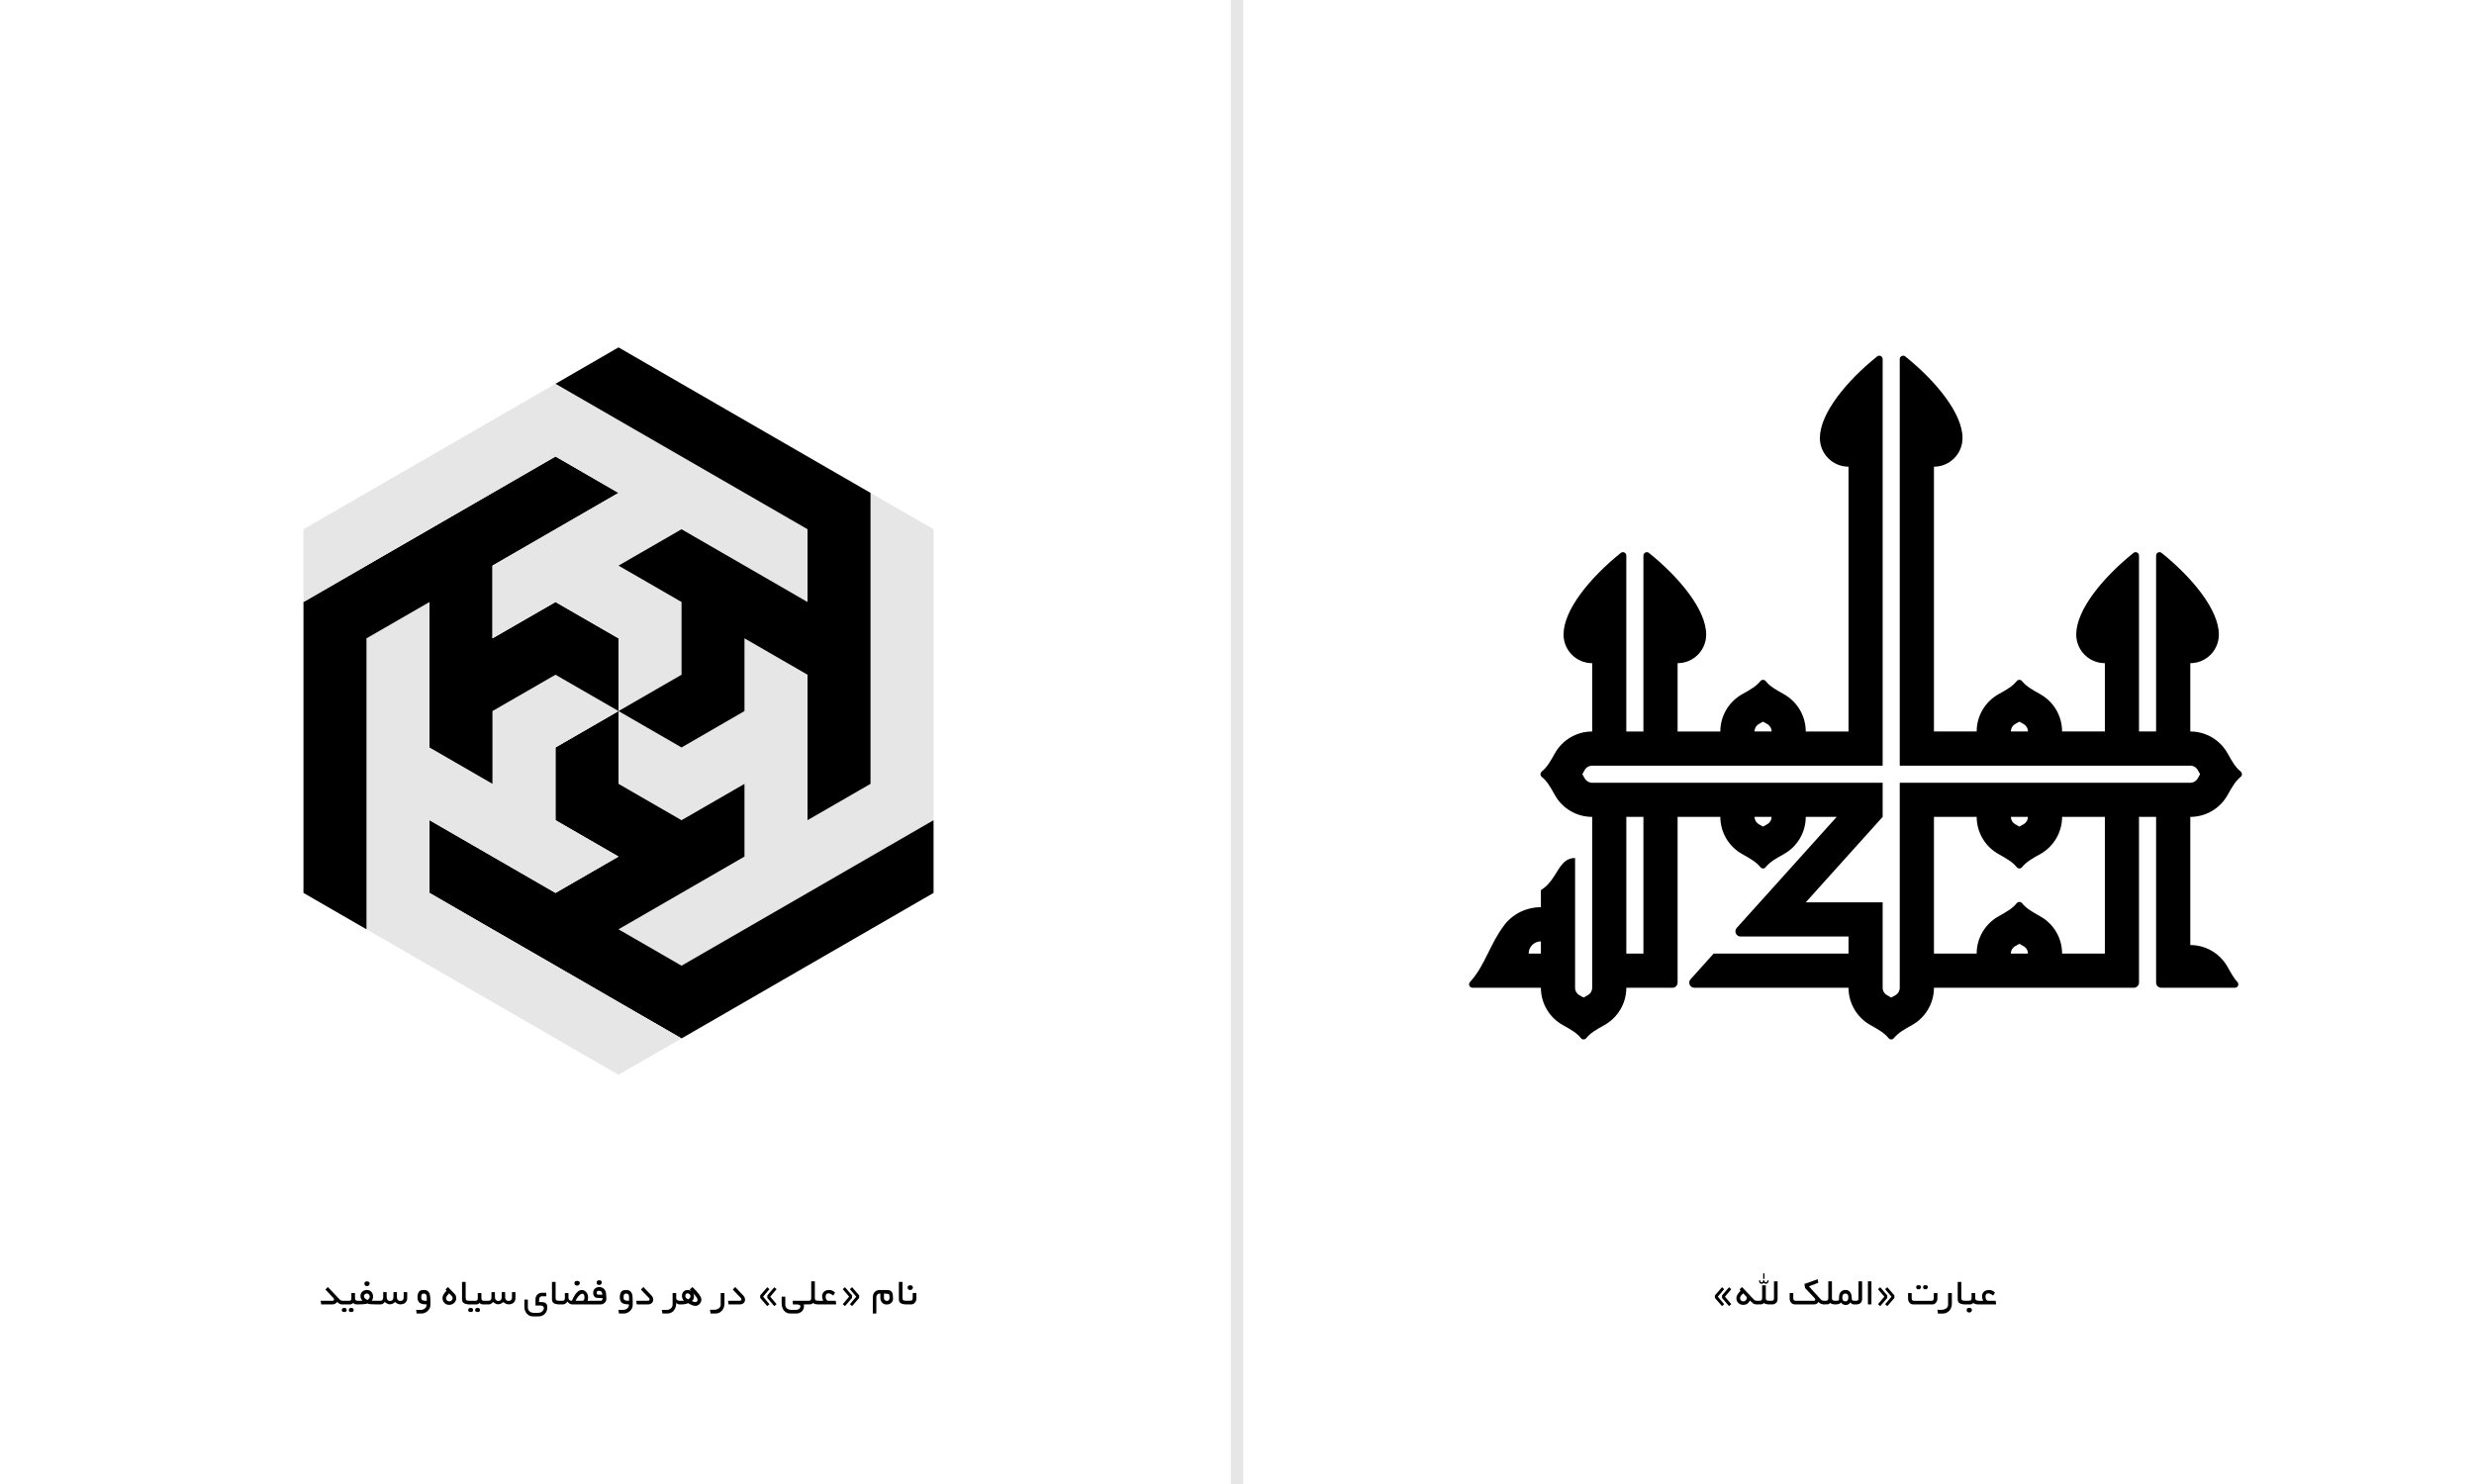 <?xml version="1.0" encoding="UTF-8"?>
<!-- Creator: CorelDRAW -->
<svg xmlns="http://www.w3.org/2000/svg" xmlns:xlink="http://www.w3.org/1999/xlink" xmlns:xodm="http://www.corel.com/coreldraw/odm/2003" xml:space="preserve" width="900px" height="540px" version="1.1" shape-rendering="geometricPrecision" text-rendering="geometricPrecision" image-rendering="optimizeQuality" fill-rule="evenodd" clip-rule="evenodd" viewBox="0 0 493.47 296.08">
 <g id="Layer_x0020_1">
  <rect fill="white" width="493.47" height="296.08"></rect>
  <path fill="black" d="M404.5 190.25l-3.41 0c0,-0.61 0.33,-1.18 0.87,-1.48 0.29,-0.16 0.56,-0.32 0.83,-0.47 0.27,0.15 0.55,0.31 0.83,0.47 0.54,0.3 0.88,0.87 0.88,1.48zm-3.41 -27.27l3.41 0c-0.01,0.61 -0.34,1.17 -0.88,1.47 -0.28,0.16 -0.56,0.31 -0.83,0.47 -0.27,-0.16 -0.54,-0.31 -0.83,-0.47 -0.53,-0.3 -0.86,-0.86 -0.87,-1.47zm3.41 -17.04c0,-0.62 -0.34,-1.19 -0.88,-1.49 -0.28,-0.16 -0.56,-0.31 -0.83,-0.47 -0.27,0.16 -0.54,0.31 -0.83,0.47 -0.54,0.3 -0.87,0.87 -0.87,1.49l3.41 0zm-54.54 17.04l3.41 0c-0.01,0.61 -0.34,1.17 -0.88,1.47 -0.28,0.16 -0.56,0.31 -0.83,0.47 -0.27,-0.16 -0.54,-0.31 -0.83,-0.47 -0.53,-0.3 -0.86,-0.86 -0.87,-1.47zm3.41 -17.04l-3.41 0c0,-0.62 0.33,-1.19 0.87,-1.49 0.29,-0.16 0.56,-0.31 0.83,-0.47 0.27,0.16 0.55,0.31 0.83,0.47 0.54,0.3 0.88,0.87 0.88,1.49zm-46.02 41.88c-1.35,0 -2.44,1.09 -2.44,2.43l2.44 0 0 -2.43zm17.04 2.43l3.41 0 0 -27.27 -3.41 0 0 27.27zm61.36 -97.14l0 52.83 8.52 0c0,-3.11 1.69,-5.95 4.38,-7.45 1.77,-0.98 2.81,-1.61 3.61,-2.6 0.14,-0.17 0.32,-0.25 0.53,-0.25 0.22,0 0.4,0.08 0.53,0.25 0.81,0.99 1.84,1.62 3.61,2.6 2.7,1.5 4.38,4.34 4.38,7.45l8.53 0 0 -13.63c-3.15,0 -5.71,-2.56 -5.71,-5.71 0,-4.92 5.29,-11.35 11.41,-16.28 0.21,-0.17 0.48,-0.2 0.73,-0.09 0.24,0.12 0.38,0.35 0.38,0.62l0 35.09 3.41 0 0 -35.09c0,-0.27 0.15,-0.5 0.39,-0.62 0.24,-0.11 0.51,-0.08 0.72,0.09 6.12,4.93 11.41,11.36 11.41,16.28 0,3.15 -2.55,5.71 -5.7,5.71l0 13.63c3.11,0 5.95,1.69 7.45,4.38 0.98,1.77 1.61,2.81 2.6,3.61 0.17,0.14 0.25,0.32 0.25,0.53 0,0.22 -0.08,0.4 -0.25,0.53 -0.99,0.81 -1.62,1.84 -2.6,3.61 -1.5,2.7 -4.34,4.38 -7.45,4.38l0 25.57c3.11,0 5.95,1.69 7.45,4.38 0.75,1.36 1.29,2.28 1.95,3 0.19,0.2 0.23,0.48 0.12,0.74 -0.11,0.25 -0.34,0.4 -0.62,0.4l-14.69 0c-0.57,0 -1.03,-0.46 -1.03,-1.02l0 -33.07 -3.41 0 0 33.07c0,0.56 -0.46,1.02 -1.02,1.02l-39.88 0c0,3.11 -1.69,5.95 -4.38,7.45 -1.77,0.98 -2.81,1.61 -3.61,2.6 -0.14,0.17 -0.32,0.26 -0.53,0.26 -0.22,0 -0.4,-0.09 -0.53,-0.26 -0.81,-0.99 -1.84,-1.62 -3.61,-2.6 -2.69,-1.5 -4.38,-4.34 -4.38,-7.45l-30.74 0c-0.41,0 -0.77,-0.23 -0.94,-0.6 -0.16,-0.38 -0.1,-0.8 0.18,-1.1l4.6 -5.12 26.9 0 0 -3.4 -21.54 0c-0.41,0 -0.76,-0.23 -0.93,-0.61 -0.17,-0.38 -0.1,-0.79 0.17,-1.1l19.94 -22.16 -6.17 0c0,3.1 -1.69,5.94 -4.38,7.43 -1.77,0.98 -2.8,1.61 -3.61,2.6 -0.13,0.17 -0.31,0.26 -0.53,0.26 -0.21,0 -0.39,-0.09 -0.53,-0.26 -0.8,-0.99 -1.84,-1.62 -3.61,-2.6 -2.68,-1.49 -4.37,-4.33 -4.38,-7.43l-8.52 0 0 33.07c0,0.56 -0.46,1.02 -1.02,1.02 -3.07,0 -6.14,0 -9.21,0 0,3.11 -1.69,5.95 -4.38,7.45 -1.77,0.98 -2.81,1.61 -3.61,2.6 -0.13,0.17 -0.32,0.26 -0.53,0.26 -0.21,0 -0.4,-0.09 -0.53,-0.26 -0.8,-0.99 -1.84,-1.62 -3.61,-2.6 -2.69,-1.5 -4.38,-4.34 -4.38,-7.45l-13.64 0c-0.27,0 -0.51,-0.15 -0.62,-0.4 -0.11,-0.25 -0.07,-0.53 0.12,-0.74 3.08,-3.41 3.87,-7.44 6.84,-11.36 1.69,-2.24 4.4,-3.57 7.3,-3.57l0 -3.41c3.38,-2.05 3.41,-6.41 6.82,-6.41l0 25.89c0,0.62 0.33,1.19 0.87,1.49 0.28,0.16 0.56,0.31 0.83,0.47 0.27,-0.16 0.55,-0.31 0.83,-0.47 0.54,-0.3 0.88,-0.87 0.88,-1.49l0 -34.09c-3.11,0 -5.96,-1.68 -7.45,-4.38 -0.99,-1.77 -1.61,-2.8 -2.61,-3.61 -0.16,-0.13 -0.25,-0.31 -0.25,-0.53 0,-0.21 0.09,-0.39 0.25,-0.53 1,-0.8 1.62,-1.84 2.61,-3.61 1.49,-2.69 4.34,-4.38 7.45,-4.38l0 -13.63c-3.15,0 -5.71,-2.56 -5.71,-5.71 0,-4.92 5.29,-11.35 11.41,-16.28 0.21,-0.17 0.48,-0.2 0.73,-0.09 0.24,0.12 0.38,0.35 0.38,0.62l0 35.09 3.41 0 0 -35.09c0,-0.27 0.15,-0.5 0.39,-0.62 0.24,-0.11 0.51,-0.08 0.72,0.09 6.12,4.93 11.41,11.36 11.41,16.28 0,3.15 -2.55,5.71 -5.7,5.71l0 13.63 8.52 0c0,-3.11 1.69,-5.95 4.38,-7.45 1.77,-0.98 2.81,-1.61 3.61,-2.6 0.14,-0.17 0.32,-0.25 0.53,-0.25 0.22,0 0.4,0.08 0.53,0.25 0.81,0.99 1.84,1.62 3.61,2.6 2.69,1.5 4.38,4.34 4.38,7.45l8.53 0 0 -52.83c-3.15,0 -5.71,-2.56 -5.71,-5.71 0,-4.92 5.29,-11.35 11.41,-16.28 0.21,-0.17 0.48,-0.2 0.73,-0.09 0.24,0.12 0.38,0.35 0.38,0.62l0 81.11 -57.94 0c-0.62,0 -1.19,0.33 -1.49,0.87 -0.16,0.29 -0.32,0.56 -0.47,0.83 0.15,0.27 0.31,0.55 0.47,0.83 0.3,0.54 0.87,0.88 1.49,0.88l57.94 0 0 6.81 -15.34 17.05 15.34 0c0,5.68 0,11.36 0,17.04 0,0.62 0.34,1.19 0.88,1.49 0.28,0.16 0.56,0.31 0.83,0.47 0.27,-0.16 0.54,-0.31 0.83,-0.47 0.54,-0.3 0.87,-0.87 0.87,-1.49l0 -40.9 57.95 0c0.62,0 1.19,-0.34 1.49,-0.88 0.16,-0.28 0.31,-0.56 0.47,-0.83 -0.16,-0.27 -0.31,-0.54 -0.47,-0.83 -0.3,-0.54 -0.87,-0.87 -1.49,-0.87l-57.95 0 0 -81.11c0,-0.27 0.15,-0.5 0.39,-0.62 0.24,-0.11 0.51,-0.08 0.72,0.09 6.12,4.93 11.41,11.36 11.41,16.28 0,3.15 -2.55,5.71 -5.7,5.71zm25.56 69.87l8.53 0 0 27.27 -8.53 0c0,-3.1 -1.68,-5.95 -4.38,-7.44 -1.77,-0.99 -2.8,-1.61 -3.61,-2.61 -0.13,-0.16 -0.31,-0.25 -0.53,-0.25 -0.21,0 -0.39,0.09 -0.53,0.25 -0.8,1 -1.84,1.62 -3.61,2.61 -2.69,1.49 -4.38,4.34 -4.38,7.44l-8.52 0 0 -27.27 8.52 0c0.01,3.1 1.7,5.94 4.38,7.43 1.77,0.98 2.81,1.61 3.61,2.6 0.14,0.17 0.32,0.26 0.53,0.26 0.22,0 0.4,-0.09 0.53,-0.26 0.81,-0.99 1.84,-1.62 3.61,-2.6 2.69,-1.49 4.38,-4.33 4.38,-7.43z"></path>
  <line fill="none" stroke="#E6E6E6" stroke-width="2.47" stroke-miterlimit="22.926" x1="246.74" y1="0" x2="246.74" y2="296.08"></line>
  <path fill="black" fill-rule="nonzero" d="M343.91 260.21l-0.43 0.38 -1.42 -1.63 0 -0.51 1.42 -1.63 0.43 0.38 -1.27 1.5 1.27 1.51zm1.42 -0.01l-0.45 0.39 -1.4 -1.63 0 -0.5 1.4 -1.63 0.45 0.38 -1.27 1.5 1.27 1.49zm3.08 -1.19c0,-0.18 -0.05,-0.3 -0.14,-0.39l-0.57 -0.58c-0.1,0.11 -0.19,0.19 -0.26,0.27 -0.08,0.07 -0.13,0.12 -0.16,0.16 -0.14,0.18 -0.21,0.36 -0.21,0.54 0,0.18 0.07,0.33 0.19,0.45 0.13,0.12 0.28,0.18 0.46,0.18 0.09,0 0.18,-0.02 0.26,-0.05 0.08,-0.03 0.15,-0.08 0.22,-0.14 0.14,-0.13 0.21,-0.28 0.21,-0.44zm2.19 0.52l0 0.72 -0.15 0c-0.3,0 -0.53,-0.04 -0.68,-0.13 -0.03,-0.02 -0.11,-0.08 -0.22,-0.19 -0.12,-0.1 -0.29,-0.26 -0.51,-0.46 -0.28,0.58 -0.72,0.87 -1.32,0.87 -0.4,0 -0.73,-0.13 -0.99,-0.39 -0.26,-0.26 -0.39,-0.59 -0.39,-0.99 0,-0.1 0.02,-0.21 0.06,-0.33 0.04,-0.11 0.1,-0.23 0.17,-0.36 0.08,-0.12 0.17,-0.24 0.27,-0.37 0.1,-0.13 0.22,-0.26 0.34,-0.39 -0.03,-0.04 -0.07,-0.08 -0.1,-0.12 -0.04,-0.04 -0.07,-0.07 -0.1,-0.11l0.48 -0.5 2.17 2.29c0.18,0.2 0.29,0.31 0.34,0.35l0 0c0.1,0.05 0.27,0.09 0.48,0.11l0.15 0zm2.52 0.72l-0.22 0c-0.48,0 -0.82,-0.09 -1.05,-0.28 -0.17,0.14 -0.32,0.23 -0.46,0.26 -0.09,0.02 -0.41,0.02 -0.95,0.02l0 -0.72 0.51 0c0.23,0 0.38,-0.06 0.45,-0.19 0.05,-0.08 0.08,-0.25 0.08,-0.51l0 -2.39 0.73 0 0 2.54c0,0.13 0.02,0.23 0.06,0.31 0.04,0.08 0.1,0.14 0.17,0.17 0.08,0.03 0.3,0.05 0.68,0.07l0 0.72zm-1.17 -5.1l-0.26 0 0 -1.09 0.26 0 0 1.09zm0.84 0.31c0,0.1 -0.01,0.19 -0.04,0.26 -0.03,0.08 -0.07,0.15 -0.11,0.21 -0.06,0.07 -0.12,0.12 -0.19,0.15 -0.07,0.04 -0.14,0.06 -0.23,0.06 -0.05,0 -0.12,-0.02 -0.19,-0.05 -0.08,-0.04 -0.15,-0.09 -0.23,-0.15 -0.06,0.07 -0.13,0.12 -0.2,0.15 -0.08,0.03 -0.15,0.05 -0.24,0.05 -0.16,0 -0.3,-0.07 -0.39,-0.22 -0.08,-0.13 -0.12,-0.28 -0.12,-0.46l0.26 0c0,0.26 0.09,0.39 0.27,0.39 0.09,0 0.16,-0.03 0.21,-0.1 0.05,-0.07 0.08,-0.16 0.08,-0.29l0.28 0c0,0.26 0.09,0.39 0.28,0.39 0.1,0 0.17,-0.03 0.22,-0.1 0.04,-0.07 0.07,-0.16 0.07,-0.29l0.27 0zm1.77 3.69c0,0.35 -0.1,0.62 -0.31,0.81 -0.2,0.19 -0.48,0.29 -0.84,0.29l-0.54 0 0 -0.72 0.48 0c0.23,-0.02 0.37,-0.08 0.43,-0.18 0.04,-0.06 0.06,-0.23 0.06,-0.52l0 -3.19 0.72 0 0 3.51zm9.32 1.1c-0.26,0 -0.49,-0.05 -0.69,-0.14 -0.21,-0.09 -0.37,-0.22 -0.5,-0.37 -0.14,0.34 -0.44,0.51 -0.93,0.51l-3.76 0c-0.15,0 -0.29,-0.03 -0.42,-0.1 -0.13,-0.06 -0.24,-0.15 -0.33,-0.27 -0.09,-0.1 -0.16,-0.22 -0.21,-0.36 -0.05,-0.14 -0.07,-0.28 -0.07,-0.44l0 -1.1 0.72 0 0 1c0,0.09 0.01,0.18 0.02,0.25 0.02,0.07 0.05,0.12 0.09,0.17 0.05,0.04 0.1,0.08 0.17,0.1 0.07,0.02 0.16,0.03 0.26,0.03l3.5 0c0.24,0 0.35,-0.09 0.35,-0.26 0,-0.09 -0.06,-0.2 -0.17,-0.32 -0.31,-0.33 -0.62,-0.65 -0.93,-0.98 -0.31,-0.33 -0.62,-0.66 -0.93,-0.99l-0.14 -0.8 2.66 -0.95 0.1 0.71 -1.86 0.7c0.32,0.36 0.65,0.73 0.99,1.1 0.34,0.38 0.67,0.74 1,1.1 0.08,0.09 0.16,0.18 0.25,0.27 0.09,0.09 0.17,0.18 0.25,0.26 0.09,0.09 0.28,0.14 0.58,0.16l0 0.72zm2.43 0l-0.22 0c-0.48,0 -0.82,-0.1 -1.04,-0.29 -0.17,0.15 -0.32,0.24 -0.46,0.27 -0.09,0.01 -0.41,0.02 -0.95,0.02l0 -0.72 0.5 0c0.23,0 0.38,-0.06 0.46,-0.19 0.05,-0.08 0.08,-0.25 0.08,-0.51l0 -3.19 0.72 0 0 3.34c0,0.13 0.02,0.23 0.06,0.31 0.04,0.08 0.09,0.14 0.17,0.17 0.08,0.03 0.3,0.05 0.68,0.07l0 0.72zm2.37 -1.42c0,-0.5 -0.2,-0.75 -0.59,-0.75 -0.41,0 -0.62,0.27 -0.62,0.81 0,0.5 0.21,0.75 0.62,0.75 0.39,0 0.59,-0.27 0.59,-0.81zm1.3 1.42c-0.25,0 -0.42,-0.02 -0.53,-0.07 -0.14,-0.06 -0.26,-0.18 -0.36,-0.34 -0.21,0.35 -0.54,0.52 -0.99,0.52 -0.18,0 -0.35,-0.05 -0.53,-0.16 -0.09,-0.05 -0.17,-0.11 -0.24,-0.17 -0.07,-0.06 -0.12,-0.12 -0.17,-0.19 -0.07,0.27 -0.43,0.4 -1.09,0.41l0 -0.72c0.4,0 0.64,-0.04 0.71,-0.12 0.03,-0.04 0.04,-0.23 0.04,-0.55 0,-0.44 0.1,-0.8 0.31,-1.06 0.24,-0.29 0.56,-0.44 0.99,-0.44 0.39,0 0.69,0.15 0.92,0.45 0.19,0.29 0.3,0.63 0.31,1.05 0,0.15 0,0.25 0.01,0.29 0.01,0.18 0.08,0.28 0.18,0.32 0.03,0.01 0.08,0.02 0.15,0.03 0.07,0.01 0.16,0.02 0.29,0.03l0 0.72zm1.44 -1.1c0,0.35 -0.1,0.62 -0.3,0.81 -0.21,0.19 -0.49,0.29 -0.84,0.29l-0.54 0 0 -0.72 0.48 0c0.22,-0.02 0.37,-0.08 0.43,-0.18 0.04,-0.06 0.05,-0.23 0.05,-0.52l0 -3.19 0.72 0 0 3.51zm1.86 1.1l-0.7 0 0 -4.61 0.7 0 0 4.61zm4.58 -1.29l-1.41 1.63 -0.44 -0.38 1.27 -1.5c-0.02,-0.03 -0.05,-0.05 -0.07,-0.08 -0.03,-0.03 -0.05,-0.06 -0.07,-0.09 -0.08,-0.1 -0.16,-0.19 -0.24,-0.29 -0.09,-0.1 -0.17,-0.2 -0.25,-0.29 -0.03,-0.04 -0.06,-0.07 -0.09,-0.1 -0.03,-0.04 -0.06,-0.07 -0.09,-0.11 -0.08,-0.09 -0.16,-0.19 -0.24,-0.28 -0.07,-0.1 -0.15,-0.19 -0.22,-0.27l0.44 -0.38 1.41 1.63 0 0.51zm-1.42 0l-1.41 1.63 -0.44 -0.38 1.27 -1.51c0,0 -0.01,-0.01 -0.01,-0.01 -0.01,-0.01 -0.01,-0.02 -0.02,-0.02 -0.01,-0.02 -0.03,-0.04 -0.05,-0.06 -0.01,-0.02 -0.03,-0.04 -0.05,-0.06 -0.09,-0.12 -0.2,-0.23 -0.31,-0.36 -0.11,-0.13 -0.21,-0.25 -0.31,-0.37 -0.09,-0.1 -0.18,-0.21 -0.27,-0.31 -0.09,-0.11 -0.18,-0.21 -0.25,-0.3l0.44 -0.39 1.41 1.63 0 0.51zm6.73 -2.15c0,0.05 -0.02,0.11 -0.04,0.16 -0.02,0.06 -0.06,0.1 -0.1,0.14 -0.04,0.04 -0.09,0.07 -0.14,0.1 -0.06,0.02 -0.12,0.03 -0.18,0.03 -0.33,0 -0.5,-0.14 -0.5,-0.43 0,-0.27 0.15,-0.4 0.45,-0.4 0.34,0 0.51,0.13 0.51,0.4zm1.37 0c0,0.12 -0.05,0.22 -0.14,0.3 -0.04,0.04 -0.09,0.07 -0.15,0.1 -0.05,0.02 -0.11,0.03 -0.17,0.03 -0.33,0 -0.5,-0.14 -0.5,-0.43 0,-0.27 0.15,-0.4 0.45,-0.4 0.34,0 0.51,0.13 0.51,0.4zm1.9 2.27c0,0.31 -0.09,0.57 -0.28,0.8 -0.19,0.25 -0.45,0.37 -0.75,0.37l-3.79 0c-0.3,0 -0.56,-0.12 -0.76,-0.36 -0.18,-0.22 -0.27,-0.48 -0.27,-0.81l0 -1.1 0.72 0 0 1c0,0.19 0.03,0.34 0.11,0.42 0.08,0.09 0.22,0.13 0.42,0.13l3.34 0c0.2,0 0.34,-0.04 0.42,-0.13 0.08,-0.08 0.12,-0.23 0.12,-0.42l0 -1 0.72 0 0 1.1zm2.88 1.05c0,0.53 -0.17,0.99 -0.5,1.36 -0.34,0.39 -0.78,0.58 -1.3,0.58l-0.97 0 -0.11 -0.75 0.81 0c0.17,0 0.33,-0.02 0.49,-0.06 0.15,-0.05 0.28,-0.11 0.41,-0.19 0.13,-0.09 0.24,-0.2 0.31,-0.33 0.08,-0.13 0.11,-0.28 0.11,-0.44l0 -2.31 0.75 0 0 2.14zm2.7 0.12c-0.61,0 -1.04,-0.12 -1.3,-0.36 -0.15,-0.15 -0.23,-0.39 -0.23,-0.73l0 -3.4 0.72 0 0 3.07c0,0.34 0.06,0.54 0.17,0.6 0.07,0.05 0.28,0.08 0.64,0.1l0 0.72zm1.3 1.12c0,0.13 -0.04,0.25 -0.14,0.35 -0.05,0.04 -0.1,0.08 -0.16,0.1 -0.06,0.03 -0.13,0.04 -0.2,0.04 -0.36,0 -0.55,-0.16 -0.55,-0.49 0,-0.29 0.18,-0.43 0.52,-0.43 0.36,0 0.53,0.14 0.53,0.43zm1.48 -1.12l-0.24 0c-0.4,0 -0.71,-0.1 -0.93,-0.29 -0.23,0.19 -0.46,0.29 -0.68,0.29l-1.18 0 0 -0.72c0.74,0 1.16,-0.02 1.25,-0.06 0.16,-0.04 0.24,-0.26 0.24,-0.64 0,-0.03 0,-0.06 0,-0.11 0,-0.04 0,-0.09 0,-0.14 0,-0.03 0,-0.05 0,-0.08 0,-0.02 0,-0.05 0,-0.08 -0.01,-0.08 -0.01,-0.16 -0.01,-0.25 0,-0.08 0,-0.14 0,-0.19l0.74 0 0 1c0,0.23 0.08,0.38 0.24,0.45 0.1,0.05 0.29,0.08 0.57,0.1l0 0.72zm3.35 0l-3.6 0 0 -0.72 1.01 0c-0.07,-0.17 -0.13,-0.33 -0.17,-0.49 -0.03,-0.15 -0.05,-0.29 -0.05,-0.42 0,-0.28 0.08,-0.53 0.23,-0.74 0.16,-0.21 0.37,-0.36 0.63,-0.43 0.18,-0.05 0.38,-0.08 0.61,-0.08 0.39,0 0.76,0.18 1.11,0.53l-0.37 0.58c-0.38,-0.29 -0.7,-0.44 -0.95,-0.44 -0.38,0 -0.57,0.23 -0.57,0.69 0,0.19 0.05,0.37 0.14,0.53 0.1,0.18 0.25,0.27 0.45,0.27l1.43 0 0.1 0.72z"></path>
  <g id="_2186953403856">
   <polygon fill="#E6E6E6" points="186.21,105.59 186.21,163.64 135.94,192.67 123.37,185.41 148.5,170.9 148.5,156.39 135.94,163.64 123.37,156.39 123.37,141.87 135.94,149.13 148.5,141.87 148.5,127.36 161.07,134.62 161.07,163.64 173.64,156.39 173.64,98.34 "></polygon>
   <polygon fill="black" points="186.21,178.15 135.94,207.18 85.67,178.15 85.67,163.64 110.8,178.15 123.37,170.9 110.8,163.64 110.8,149.13 123.37,141.87 123.37,156.39 135.94,163.64 148.5,156.39 148.5,170.9 123.37,185.41 135.94,192.67 186.21,163.64 "></polygon>
   <polygon fill="#E6E6E6" points="123.37,214.43 73.1,185.41 73.1,127.36 85.67,120.11 85.67,149.13 98.23,156.39 98.23,141.87 110.8,134.62 123.37,141.87 110.8,149.13 110.8,163.64 123.37,170.9 110.8,178.15 85.67,163.64 85.67,178.15 135.94,207.18 "></polygon>
   <polygon fill="black" points="60.53,178.15 60.53,120.11 110.8,91.08 123.37,98.34 98.23,112.85 98.23,127.36 110.8,120.11 123.37,127.36 123.37,141.87 110.8,134.62 98.23,141.87 98.23,156.39 85.67,149.13 85.67,120.11 73.1,127.36 73.1,185.41 "></polygon>
   <polygon fill="#E6E6E6" points="60.53,105.59 110.8,76.57 161.07,105.59 161.07,120.11 135.94,105.59 123.37,112.85 135.94,120.11 135.94,134.62 123.37,141.87 123.37,127.36 110.8,120.11 98.23,127.36 98.23,112.85 123.37,98.34 110.8,91.08 60.53,120.11 "></polygon>
   <polygon fill="black" points="123.37,69.31 173.64,98.34 173.64,156.39 161.07,163.64 161.07,134.62 148.5,127.36 148.5,141.87 135.94,149.13 123.37,141.87 135.94,134.62 135.94,120.11 123.37,112.85 135.94,105.59 161.07,120.11 161.07,105.59 110.8,76.57 "></polygon>
  </g>
  <path fill="black" fill-rule="nonzero" d="M68.48 260.25l-0.32 0c-0.14,0 -0.28,-0.04 -0.43,-0.13 -0.15,-0.08 -0.31,-0.2 -0.48,-0.36 -0.11,0.16 -0.25,0.28 -0.41,0.36 -0.16,0.09 -0.34,0.13 -0.54,0.13l-2.23 0 -0.11 -0.72 2.29 0c0.25,0 0.38,-0.09 0.38,-0.27 0,-0.1 -0.04,-0.19 -0.11,-0.27l-1.61 -1.71 0.49 -0.5 2.17 2.29c0.09,0.1 0.17,0.18 0.23,0.24 0.06,0.06 0.11,0.09 0.15,0.11 0.12,0.07 0.29,0.11 0.53,0.11l0 0.72zm2.06 1.13c0,0.26 -0.16,0.39 -0.47,0.39 -0.34,0 -0.51,-0.13 -0.51,-0.39 0,-0.13 0.05,-0.24 0.14,-0.32 0.09,-0.08 0.2,-0.12 0.32,-0.12 0.34,0 0.52,0.14 0.52,0.44zm-1.39 0c0,0.26 -0.15,0.39 -0.46,0.39 -0.34,0 -0.52,-0.13 -0.52,-0.39 0,-0.07 0.02,-0.13 0.04,-0.18 0.03,-0.06 0.06,-0.1 0.1,-0.14 0.04,-0.04 0.09,-0.07 0.15,-0.09 0.05,-0.02 0.11,-0.03 0.18,-0.03 0.34,0 0.51,0.14 0.51,0.44zm2.34 -1.13c-0.29,0 -0.52,-0.01 -0.67,-0.04 -0.11,-0.04 -0.23,-0.13 -0.36,-0.25 -0.22,0.19 -0.44,0.29 -0.67,0.29l-1.55 0 0 -0.72 1.32 0c0.11,0 0.19,-0.01 0.26,-0.03 0.07,-0.02 0.12,-0.05 0.16,-0.1 0.04,-0.04 0.07,-0.1 0.09,-0.17 0.01,-0.07 0.02,-0.15 0.02,-0.25l0 -1 0.72 0 0 1c0,0.24 0.06,0.39 0.18,0.46 0.07,0.06 0.23,0.09 0.5,0.09l0 0.72zm2.24 -4.16c0,0.14 -0.05,0.26 -0.15,0.36 -0.1,0.1 -0.22,0.14 -0.37,0.14 -0.35,0 -0.52,-0.16 -0.52,-0.5 0,-0.29 0.16,-0.43 0.5,-0.43 0.36,0 0.54,0.14 0.54,0.43zm0.02 2.63c0,-0.07 -0.01,-0.15 -0.04,-0.23 -0.04,-0.08 -0.08,-0.15 -0.13,-0.22 -0.12,-0.13 -0.26,-0.2 -0.41,-0.2 -0.16,0 -0.3,0.05 -0.41,0.17 -0.11,0.1 -0.17,0.23 -0.17,0.39 0,0.14 0.06,0.27 0.19,0.4 0.12,0.13 0.3,0.24 0.53,0.34 0.14,-0.1 0.25,-0.21 0.33,-0.33 0.08,-0.11 0.11,-0.22 0.11,-0.32zm1.35 1.53c-0.05,-0.02 -0.19,-0.02 -0.42,-0.02l-0.72 -0.02c-0.12,0 -0.23,-0.01 -0.35,-0.04 -0.11,-0.02 -0.21,-0.06 -0.31,-0.11 -0.12,0.06 -0.36,0.11 -0.7,0.14 -0.34,0.03 -0.79,0.05 -1.35,0.05l0 -0.72 1.05 0c-0.27,-0.3 -0.4,-0.61 -0.4,-0.95 0,-0.19 0.03,-0.36 0.1,-0.5 0.06,-0.15 0.16,-0.28 0.28,-0.38 0.24,-0.22 0.55,-0.33 0.92,-0.33 0.18,0 0.35,0.04 0.5,0.1 0.14,0.07 0.27,0.16 0.39,0.29 0.21,0.24 0.32,0.54 0.32,0.9 0,0.33 -0.09,0.62 -0.26,0.87l0.95 0 0 0.72zm6.12 -1.25c0,0.2 -0.03,0.37 -0.1,0.53 -0.07,0.15 -0.16,0.28 -0.28,0.39 -0.12,0.1 -0.26,0.18 -0.43,0.24 -0.17,0.05 -0.36,0.08 -0.57,0.08 -0.33,0 -0.68,-0.15 -1.03,-0.46 -0.36,0.3 -0.7,0.45 -1.04,0.45 -0.3,0 -0.63,-0.14 -0.99,-0.44l-0.04 -0.03c-0.05,0.07 -0.11,0.14 -0.17,0.2 -0.06,0.06 -0.12,0.11 -0.19,0.15 -0.07,0.05 -0.16,0.08 -0.25,0.11 -0.09,0.02 -0.2,0.03 -0.32,0.03l-0.92 0 0 -0.72 0.91 0c0.23,0 0.4,-0.06 0.49,-0.18 0.1,-0.12 0.15,-0.3 0.15,-0.54l0 -1.01 0.68 0 0 1c0,0.11 0.02,0.21 0.05,0.3 0.03,0.09 0.07,0.17 0.13,0.23 0.05,0.07 0.12,0.13 0.2,0.17 0.08,0.04 0.18,0.06 0.28,0.06 0.23,0 0.41,-0.07 0.52,-0.2 0.12,-0.12 0.18,-0.31 0.18,-0.54l0 -1.02 0.69 0 0 1.04c0,0.22 0.06,0.39 0.18,0.52 0.13,0.13 0.29,0.2 0.5,0.2 0.22,0 0.39,-0.07 0.5,-0.19 0.12,-0.12 0.17,-0.29 0.17,-0.51l0 -1.06 0.7 0 0 1.2zm3.9 -0.21c0,-0.47 -0.19,-0.7 -0.56,-0.7 -0.23,0 -0.39,0.08 -0.47,0.23 -0.02,0.06 -0.04,0.13 -0.05,0.23 -0.01,0.09 -0.02,0.2 -0.02,0.33 0,0.29 0.12,0.49 0.35,0.57 0.06,0.03 0.16,0.04 0.3,0.06 0.14,0.01 0.29,0.02 0.45,0.02l0 -0.74zm0.73 1.56c0,0.24 -0.05,0.46 -0.14,0.67 -0.1,0.2 -0.23,0.38 -0.41,0.55 -0.18,0.16 -0.37,0.28 -0.59,0.37 -0.21,0.09 -0.44,0.13 -0.68,0.13l-0.93 0 -0.09 -0.73 0.91 0c0.33,0 0.61,-0.1 0.84,-0.3 0.22,-0.19 0.34,-0.45 0.36,-0.78 -0.28,-0.01 -0.53,-0.03 -0.76,-0.07 -0.23,-0.05 -0.41,-0.1 -0.54,-0.18 -0.18,-0.1 -0.32,-0.25 -0.41,-0.45 -0.09,-0.19 -0.14,-0.42 -0.14,-0.7 0,-0.6 0.15,-1.02 0.43,-1.27 0.17,-0.14 0.46,-0.22 0.88,-0.22 0.27,0 0.5,0.06 0.69,0.18 0.18,0.11 0.31,0.28 0.41,0.51 0.05,0.14 0.09,0.33 0.12,0.56 0.03,0.23 0.05,0.5 0.05,0.81l0 0.92zm4.43 -1.37c0,-0.14 -0.03,-0.25 -0.1,-0.32l-0.59 -0.62c-0.2,0.2 -0.36,0.39 -0.47,0.55 -0.11,0.16 -0.16,0.3 -0.16,0.42 0,0.17 0.07,0.32 0.2,0.45 0.07,0.06 0.15,0.1 0.23,0.14 0.09,0.03 0.18,0.04 0.27,0.04 0.18,0 0.32,-0.06 0.44,-0.19 0.12,-0.12 0.18,-0.28 0.18,-0.47zm0.73 0.05c0,0.18 -0.04,0.35 -0.12,0.51 -0.07,0.16 -0.18,0.3 -0.31,0.42 -0.13,0.12 -0.29,0.22 -0.45,0.28 -0.17,0.07 -0.34,0.1 -0.53,0.1 -0.4,0 -0.72,-0.13 -0.97,-0.4 -0.25,-0.27 -0.37,-0.61 -0.37,-1 0,-0.2 0.07,-0.43 0.21,-0.67 0.14,-0.24 0.34,-0.5 0.6,-0.76 -0.04,-0.04 -0.07,-0.08 -0.11,-0.11 -0.04,-0.04 -0.07,-0.08 -0.1,-0.12l0.49 -0.5 1.33 1.37c0.22,0.23 0.33,0.52 0.33,0.88zm2.68 1.22c-0.61,0 -1.04,-0.12 -1.3,-0.36 -0.15,-0.15 -0.23,-0.39 -0.23,-0.73l0 -3.4 0.72 0 0 3.07c0,0.34 0.06,0.54 0.17,0.6 0.07,0.05 0.28,0.08 0.64,0.1l0 0.72zm2.05 1.13c0,0.26 -0.15,0.39 -0.46,0.39 -0.34,0 -0.51,-0.13 -0.51,-0.39 0,-0.13 0.04,-0.24 0.13,-0.32 0.1,-0.08 0.2,-0.12 0.32,-0.12 0.35,0 0.52,0.14 0.52,0.44zm-1.38 0c0,0.26 -0.16,0.39 -0.46,0.39 -0.35,0 -0.52,-0.13 -0.52,-0.39 0,-0.07 0.01,-0.13 0.04,-0.18 0.02,-0.06 0.06,-0.1 0.1,-0.14 0.04,-0.04 0.09,-0.07 0.14,-0.09 0.06,-0.02 0.12,-0.03 0.18,-0.03 0.35,0 0.52,0.14 0.52,0.44zm2.33 -1.13c-0.29,0 -0.51,-0.01 -0.66,-0.04 -0.12,-0.04 -0.24,-0.13 -0.36,-0.25 -0.22,0.19 -0.45,0.29 -0.67,0.29l-1.55 0 0 -0.72 1.32 0c0.1,0 0.19,-0.01 0.26,-0.03 0.06,-0.02 0.12,-0.05 0.16,-0.1 0.04,-0.04 0.07,-0.1 0.08,-0.17 0.02,-0.07 0.03,-0.15 0.03,-0.25l0 -1 0.72 0 0 1c0,0.24 0.06,0.39 0.17,0.46 0.07,0.06 0.24,0.09 0.5,0.09l0 0.72zm6.12 -1.25c0,0.2 -0.03,0.37 -0.1,0.53 -0.06,0.15 -0.16,0.28 -0.28,0.39 -0.12,0.1 -0.26,0.18 -0.43,0.24 -0.17,0.05 -0.36,0.08 -0.56,0.08 -0.34,0 -0.68,-0.15 -1.04,-0.46 -0.35,0.3 -0.7,0.45 -1.04,0.45 -0.3,0 -0.63,-0.14 -0.98,-0.44l-0.04 -0.03c-0.06,0.07 -0.11,0.14 -0.17,0.2 -0.06,0.06 -0.13,0.11 -0.2,0.15 -0.07,0.05 -0.15,0.08 -0.24,0.11 -0.1,0.02 -0.21,0.03 -0.33,0.03l-0.92 0 0 -0.72 0.92 0c0.23,0 0.39,-0.06 0.49,-0.18 0.09,-0.12 0.14,-0.3 0.14,-0.54l0 -1.01 0.69 0 0 1c0,0.11 0.01,0.21 0.04,0.3 0.03,0.09 0.07,0.17 0.13,0.23 0.06,0.07 0.13,0.13 0.21,0.17 0.08,0.04 0.17,0.06 0.27,0.06 0.24,0 0.41,-0.07 0.52,-0.2 0.12,-0.12 0.18,-0.31 0.18,-0.54l0 -1.02 0.69 0 0 1.04c0,0.22 0.07,0.39 0.19,0.52 0.12,0.13 0.28,0.2 0.49,0.2 0.22,0 0.39,-0.07 0.51,-0.19 0.11,-0.12 0.17,-0.29 0.17,-0.51l0 -1.06 0.69 0 0 1.2zm6.36 1.78c0,0.71 -0.25,1.23 -0.75,1.56 -0.29,0.2 -0.63,0.3 -1.01,0.3l-1.11 0c-0.25,0 -0.48,-0.05 -0.68,-0.14 -0.2,-0.09 -0.37,-0.23 -0.54,-0.41 -0.32,-0.37 -0.48,-0.81 -0.48,-1.3l0 -1.5 0.69 0 0 1.56c0,0.16 0.03,0.3 0.09,0.44 0.06,0.14 0.15,0.26 0.26,0.36 0.11,0.09 0.23,0.16 0.37,0.21 0.13,0.04 0.28,0.07 0.43,0.07l0.93 0c0.14,0 0.27,-0.02 0.4,-0.07 0.13,-0.05 0.25,-0.11 0.35,-0.19 0.12,-0.1 0.2,-0.22 0.27,-0.34 0.06,-0.12 0.09,-0.25 0.09,-0.38 0,-0.23 -0.16,-0.39 -0.48,-0.46 -0.04,-0.01 -0.08,-0.01 -0.11,-0.01 -0.03,-0.01 -0.06,-0.01 -0.07,-0.01l-1.01 0 0 -1.24c0,-0.37 0.12,-0.68 0.36,-0.93 0.25,-0.24 0.55,-0.37 0.91,-0.37l0.88 0 0.02 0.7 -0.87 0c-0.24,0 -0.42,0.11 -0.52,0.34 -0.02,0.05 -0.04,0.15 -0.05,0.29 -0.02,0.14 -0.03,0.31 -0.03,0.5 0.25,0 0.48,0.02 0.68,0.04 0.2,0.02 0.35,0.04 0.44,0.08 0.17,0.07 0.31,0.18 0.4,0.33 0.09,0.15 0.14,0.35 0.14,0.57zm2.45 -0.53c-0.61,0 -1.04,-0.12 -1.29,-0.36 -0.15,-0.15 -0.23,-0.39 -0.23,-0.73l0 -3.4 0.72 0 0 3.07c0,0.34 0.06,0.54 0.17,0.6 0.07,0.05 0.28,0.08 0.63,0.1l0 0.72zm4.03 -4.26c0,0.14 -0.05,0.26 -0.16,0.36 -0.1,0.1 -0.22,0.15 -0.36,0.15 -0.37,0 -0.55,-0.17 -0.55,-0.51 0,-0.29 0.18,-0.43 0.52,-0.43 0.37,0 0.55,0.14 0.55,0.43zm0.51 2.12c-0.23,0 -0.5,0.18 -0.81,0.55 -0.11,0.13 -0.22,0.27 -0.31,0.42 -0.1,0.15 -0.18,0.3 -0.24,0.45l1.37 0c0.28,0 0.41,-0.22 0.41,-0.67 0,-0.5 -0.14,-0.75 -0.42,-0.75zm1.71 2.14l-3.63 0c-0.48,0 -0.82,-0.19 -1.03,-0.58 -0.28,0.39 -0.6,0.58 -0.97,0.58l-0.86 0 0 -0.72 0.79 0c0.34,0 0.5,-0.17 0.5,-0.52l0 -1.03 0.72 0 0 0.94c0,0.2 0.06,0.35 0.18,0.45 0.12,0.1 0.29,0.15 0.51,0.16 0.29,-0.71 0.61,-1.25 0.94,-1.61 0.33,-0.37 0.68,-0.55 1.04,-0.55 0.1,0 0.2,0.02 0.29,0.04 0.1,0.03 0.19,0.07 0.28,0.13 0.22,0.14 0.38,0.32 0.5,0.54 0.12,0.22 0.17,0.48 0.17,0.78 0,0.22 -0.03,0.45 -0.09,0.67l0.66 0 0 0.72zm2.27 -1.94c0,-0.25 -0.06,-0.45 -0.17,-0.58 -0.11,-0.13 -0.28,-0.2 -0.5,-0.2 -0.31,0 -0.46,0.12 -0.46,0.37 0,0.2 0.06,0.33 0.17,0.37 0.06,0.02 0.21,0.04 0.45,0.04l0.51 0zm-0.1 -2.44c0,0.14 -0.05,0.26 -0.14,0.36 -0.11,0.09 -0.23,0.14 -0.37,0.14 -0.35,0 -0.52,-0.16 -0.52,-0.5 0,-0.29 0.17,-0.43 0.5,-0.43 0.36,0 0.53,0.14 0.53,0.43zm0.91 3.24c0.02,0.31 -0.09,0.58 -0.33,0.8 -0.24,0.23 -0.52,0.34 -0.83,0.34l-2.15 0 0 -0.72 2.16 0c0.13,0 0.22,-0.05 0.29,-0.14 0.07,-0.09 0.11,-0.23 0.11,-0.4 -0.09,0 -0.18,0 -0.29,0 -0.1,-0.01 -0.21,-0.01 -0.32,-0.02 -0.11,0 -0.22,-0.01 -0.33,-0.02 -0.12,0 -0.23,-0.01 -0.33,-0.02 -0.41,-0.14 -0.61,-0.47 -0.61,-0.98 0,-0.35 0.11,-0.63 0.33,-0.84 0.23,-0.22 0.52,-0.32 0.87,-0.32 0.14,0 0.28,0.01 0.41,0.05 0.13,0.04 0.25,0.1 0.36,0.17 0.19,0.12 0.33,0.28 0.43,0.49 0.11,0.21 0.17,0.45 0.18,0.72l0.05 0.89zm4.52 -0.32c0,-0.47 -0.18,-0.7 -0.56,-0.7 -0.23,0 -0.38,0.08 -0.46,0.23 -0.02,0.06 -0.04,0.13 -0.05,0.23 -0.02,0.09 -0.03,0.2 -0.03,0.33 0,0.29 0.12,0.49 0.35,0.57 0.07,0.03 0.17,0.04 0.3,0.06 0.14,0.01 0.29,0.02 0.45,0.02l0 -0.74zm0.73 1.56c0,0.24 -0.05,0.46 -0.14,0.67 -0.09,0.2 -0.23,0.38 -0.41,0.55 -0.17,0.16 -0.37,0.28 -0.58,0.37 -0.22,0.09 -0.44,0.13 -0.68,0.13l-0.93 0 -0.1 -0.73 0.91 0c0.34,0 0.62,-0.1 0.85,-0.3 0.21,-0.19 0.33,-0.45 0.35,-0.78 -0.27,-0.01 -0.53,-0.03 -0.76,-0.07 -0.23,-0.05 -0.41,-0.1 -0.54,-0.18 -0.17,-0.1 -0.31,-0.25 -0.4,-0.45 -0.09,-0.19 -0.14,-0.42 -0.14,-0.7 0,-0.6 0.14,-1.02 0.42,-1.27 0.18,-0.14 0.47,-0.22 0.88,-0.22 0.28,0 0.51,0.06 0.69,0.18 0.18,0.11 0.32,0.28 0.41,0.51 0.06,0.14 0.1,0.33 0.13,0.56 0.03,0.23 0.04,0.5 0.04,0.81l0 0.92zm4.09 -1.04c0,0.29 -0.1,0.53 -0.31,0.69 -0.21,0.17 -0.45,0.25 -0.74,0.25l-2.23 0 -0.11 -0.72 2.28 0c0.26,0 0.39,-0.09 0.39,-0.28 0,-0.05 -0.01,-0.09 -0.03,-0.14 -0.02,-0.04 -0.04,-0.08 -0.07,-0.12 -0.27,-0.28 -0.54,-0.56 -0.82,-0.85 -0.27,-0.29 -0.54,-0.58 -0.81,-0.86l0.5 -0.5 1.62 1.71c0.11,0.11 0.19,0.24 0.25,0.38 0.05,0.14 0.08,0.28 0.08,0.44zm5.36 0.95c-0.35,0 -0.6,-0.12 -0.76,-0.34 0,0.6 -0.15,1.1 -0.45,1.5 -0.32,0.43 -0.78,0.65 -1.37,0.65l-0.93 0 -0.13 -0.73 1.02 0c0.14,0 0.28,-0.02 0.41,-0.07 0.13,-0.05 0.25,-0.12 0.36,-0.22 0.11,-0.1 0.2,-0.21 0.26,-0.34 0.06,-0.13 0.1,-0.26 0.1,-0.41l0 -2.31 0.72 0 0 1.03c0,0.32 0.26,0.49 0.77,0.51l0 0.73zm2.07 -1.67c0,-0.16 -0.06,-0.3 -0.18,-0.39 -0.13,-0.11 -0.27,-0.16 -0.42,-0.16 -0.13,0 -0.23,0.05 -0.31,0.16 -0.07,0.09 -0.11,0.2 -0.11,0.35 0,0.15 0.04,0.28 0.14,0.4 0.1,0.11 0.24,0.2 0.42,0.28 0.14,-0.07 0.26,-0.16 0.34,-0.27 0.08,-0.1 0.12,-0.23 0.12,-0.37zm1.41 0.75c0,-0.27 -0.29,-0.71 -0.87,-1.31 0.05,0.08 0.09,0.17 0.12,0.27 0.03,0.11 0.04,0.22 0.04,0.34 0,0.46 -0.14,0.76 -0.43,0.92 0.26,0.14 0.48,0.22 0.69,0.22 0.3,0 0.45,-0.15 0.45,-0.44zm0.77 -0.05c0,0.16 -0.03,0.31 -0.09,0.45 -0.06,0.15 -0.15,0.28 -0.27,0.41 -0.11,0.13 -0.24,0.23 -0.38,0.29 -0.14,0.07 -0.28,0.1 -0.44,0.1 -0.19,0 -0.42,-0.05 -0.66,-0.14 -0.25,-0.09 -0.53,-0.23 -0.82,-0.41 -0.15,0.08 -0.32,0.14 -0.49,0.18 -0.18,0.04 -0.36,0.06 -0.54,0.07 -0.13,0 -0.27,0 -0.4,0.01 -0.13,0 -0.26,0 -0.4,0l0 -0.72 0.98 0c-0.25,-0.35 -0.37,-0.68 -0.37,-0.98 0,-0.34 0.11,-0.63 0.32,-0.85 0.22,-0.22 0.5,-0.33 0.84,-0.33 0.26,0 0.51,0.09 0.74,0.27 -0.06,-0.07 -0.12,-0.12 -0.18,-0.18 -0.06,-0.06 -0.11,-0.12 -0.17,-0.18l0.54 -0.5c1.2,1.14 1.79,1.98 1.79,2.51zm4.6 0.84c0,0.53 -0.17,0.99 -0.5,1.36 -0.34,0.39 -0.78,0.58 -1.31,0.58l-0.96 0 -0.11 -0.75 0.81 0c0.17,0 0.33,-0.02 0.48,-0.06 0.15,-0.05 0.29,-0.11 0.42,-0.19 0.13,-0.09 0.24,-0.2 0.31,-0.33 0.08,-0.13 0.11,-0.28 0.11,-0.44l0 -2.31 0.75 0 0 2.14zm4.11 -0.82c0,0.29 -0.11,0.53 -0.32,0.69 -0.2,0.17 -0.45,0.25 -0.74,0.25l-2.23 0 -0.11 -0.72 2.28 0c0.26,0 0.39,-0.09 0.39,-0.28 0,-0.05 -0.01,-0.09 -0.03,-0.14 -0.01,-0.04 -0.04,-0.08 -0.07,-0.12 -0.27,-0.28 -0.54,-0.56 -0.81,-0.85 -0.28,-0.29 -0.55,-0.58 -0.81,-0.86l0.5 -0.5 1.61 1.71c0.11,0.11 0.19,0.24 0.25,0.38 0.06,0.14 0.09,0.28 0.09,0.44zm4.87 0.9l-0.44 0.38 -1.41 -1.63 0 -0.51 1.41 -1.63 0.44 0.38 -1.27 1.5 1.27 1.51zm1.42 -0.01l-0.46 0.39 -1.39 -1.63 0 -0.5 1.39 -1.63 0.46 0.38 -1.27 1.5 1.27 1.49zm6.11 0.05l-0.68 0c0,0.06 0.01,0.12 0.02,0.18 0.01,0.06 0.02,0.12 0.02,0.17 0,0.43 -0.15,0.78 -0.47,1.08 -0.31,0.26 -0.68,0.39 -1.1,0.39l-1.11 0c-0.57,0 -1.02,-0.21 -1.34,-0.62 -0.29,-0.39 -0.44,-0.87 -0.44,-1.46l0 -1.28 0.73 0 0 1.57c0,0.17 0.03,0.32 0.09,0.45 0.06,0.14 0.15,0.25 0.26,0.35 0.11,0.08 0.24,0.14 0.39,0.19 0.14,0.05 0.3,0.07 0.46,0.07l0.94 0c0.24,0 0.45,-0.07 0.61,-0.2 0.17,-0.14 0.26,-0.34 0.26,-0.59 0,-0.16 -0.21,-0.26 -0.64,-0.29 -0.04,0 -0.14,-0.01 -0.28,-0.01 -0.14,0 -0.33,0 -0.57,0l-0.05 -0.72 2.9 0 0 0.72zm2.42 0l-0.21 0c-0.48,0 -0.83,-0.1 -1.05,-0.29 -0.16,0.15 -0.31,0.24 -0.45,0.27 -0.09,0.01 -0.41,0.02 -0.95,0.02l0 -0.72 0.5 0c0.23,0 0.38,-0.06 0.45,-0.19 0.06,-0.08 0.09,-0.25 0.09,-0.51l0 -3.19 0.72 0 0 3.34c0,0.13 0.02,0.23 0.06,0.31 0.04,0.08 0.09,0.14 0.17,0.17 0.08,0.03 0.3,0.05 0.67,0.07l0 0.72zm3.36 0l-3.59 0 0 -0.72 1.01 0c-0.08,-0.17 -0.13,-0.33 -0.17,-0.49 -0.04,-0.15 -0.06,-0.29 -0.06,-0.42 0,-0.28 0.08,-0.53 0.24,-0.74 0.15,-0.21 0.36,-0.36 0.62,-0.43 0.18,-0.05 0.38,-0.08 0.61,-0.08 0.39,0 0.76,0.18 1.11,0.53l-0.36 0.58c-0.39,-0.29 -0.7,-0.44 -0.96,-0.44 -0.37,0 -0.56,0.23 -0.56,0.69 0,0.19 0.04,0.37 0.14,0.53 0.1,0.18 0.24,0.27 0.44,0.27l1.43 0 0.1 0.72zm4.58 -1.29l-1.41 1.63 -0.44 -0.38 1.27 -1.5c-0.02,-0.03 -0.05,-0.05 -0.07,-0.08 -0.03,-0.03 -0.05,-0.06 -0.07,-0.09 -0.08,-0.1 -0.16,-0.19 -0.25,-0.29 -0.08,-0.1 -0.16,-0.2 -0.25,-0.29 -0.03,-0.04 -0.05,-0.07 -0.08,-0.1 -0.03,-0.04 -0.06,-0.07 -0.09,-0.11 -0.08,-0.09 -0.16,-0.19 -0.24,-0.28 -0.08,-0.1 -0.15,-0.19 -0.22,-0.27l0.44 -0.38 1.41 1.63 0 0.51zm-1.42 0l-1.41 1.63 -0.44 -0.38 1.27 -1.51c0,0 -0.01,-0.01 -0.01,-0.01 -0.01,-0.01 -0.01,-0.02 -0.02,-0.02 -0.01,-0.02 -0.03,-0.04 -0.05,-0.06 -0.02,-0.02 -0.03,-0.04 -0.05,-0.06 -0.1,-0.12 -0.2,-0.23 -0.31,-0.36 -0.11,-0.13 -0.21,-0.25 -0.31,-0.37 -0.09,-0.1 -0.18,-0.21 -0.27,-0.31 -0.09,-0.11 -0.18,-0.21 -0.25,-0.3l0.44 -0.39 1.41 1.63 0 0.51zm7.48 -0.05c0,-0.38 -0.04,-0.61 -0.12,-0.68 -0.04,-0.04 -0.15,-0.07 -0.31,-0.1 -0.17,-0.02 -0.4,-0.04 -0.68,-0.05l0 1c0,0.13 0.07,0.24 0.2,0.34 0.11,0.08 0.24,0.13 0.38,0.13 0.35,0 0.53,-0.21 0.53,-0.64zm0.7 0.17c0,0.35 -0.12,0.64 -0.36,0.86 -0.24,0.22 -0.55,0.33 -0.93,0.33 -0.18,0 -0.34,-0.03 -0.49,-0.09 -0.15,-0.07 -0.28,-0.17 -0.4,-0.29 -0.11,-0.12 -0.2,-0.26 -0.26,-0.42 -0.06,-0.16 -0.09,-0.33 -0.09,-0.52l0 -0.87c-0.01,0 -0.02,0 -0.04,0 -0.01,0 -0.02,0 -0.03,0 -0.01,0 -0.03,0 -0.04,0 -0.01,0 -0.02,0 -0.02,0 -0.18,0 -0.35,0.07 -0.48,0.22 -0.06,0.07 -0.11,0.15 -0.14,0.24 -0.04,0.08 -0.05,0.17 -0.05,0.25l0 3.28 -0.7 0 0 -3.18c0,-0.47 0.11,-0.83 0.35,-1.08 0.25,-0.29 0.6,-0.43 1.07,-0.43l1.46 0c0.48,0 0.8,0.18 0.98,0.52 0.11,0.24 0.17,0.63 0.17,1.18zm2.68 1.17c-0.61,0 -1.04,-0.12 -1.29,-0.36 -0.15,-0.15 -0.23,-0.39 -0.23,-0.73l0 -3.4 0.72 0 0 3.07c0,0.34 0.06,0.54 0.17,0.6 0.07,0.05 0.28,0.08 0.63,0.1l0 0.72zm1.28 -3.39c0,0.14 -0.05,0.27 -0.15,0.37 -0.1,0.1 -0.22,0.15 -0.36,0.15 -0.36,0 -0.54,-0.17 -0.54,-0.52 0,-0.28 0.17,-0.42 0.51,-0.42 0.36,0 0.54,0.14 0.54,0.42zm0.69 2.22c0,0.31 -0.09,0.57 -0.29,0.8 -0.19,0.25 -0.44,0.37 -0.75,0.37l-1.17 0 0 -0.72c0.75,0 1.17,-0.02 1.25,-0.05 0.16,-0.05 0.23,-0.27 0.23,-0.65 0,-0.03 0,-0.06 0,-0.1 0,-0.04 0,-0.09 0,-0.14 0,-0.03 0,-0.05 0,-0.08 0,-0.03 0,-0.06 0,-0.09 0,-0.08 0,-0.16 0,-0.24 0,-0.09 0,-0.15 0,-0.2l0.73 0 0 1.1z"></path>
 </g>
</svg>
